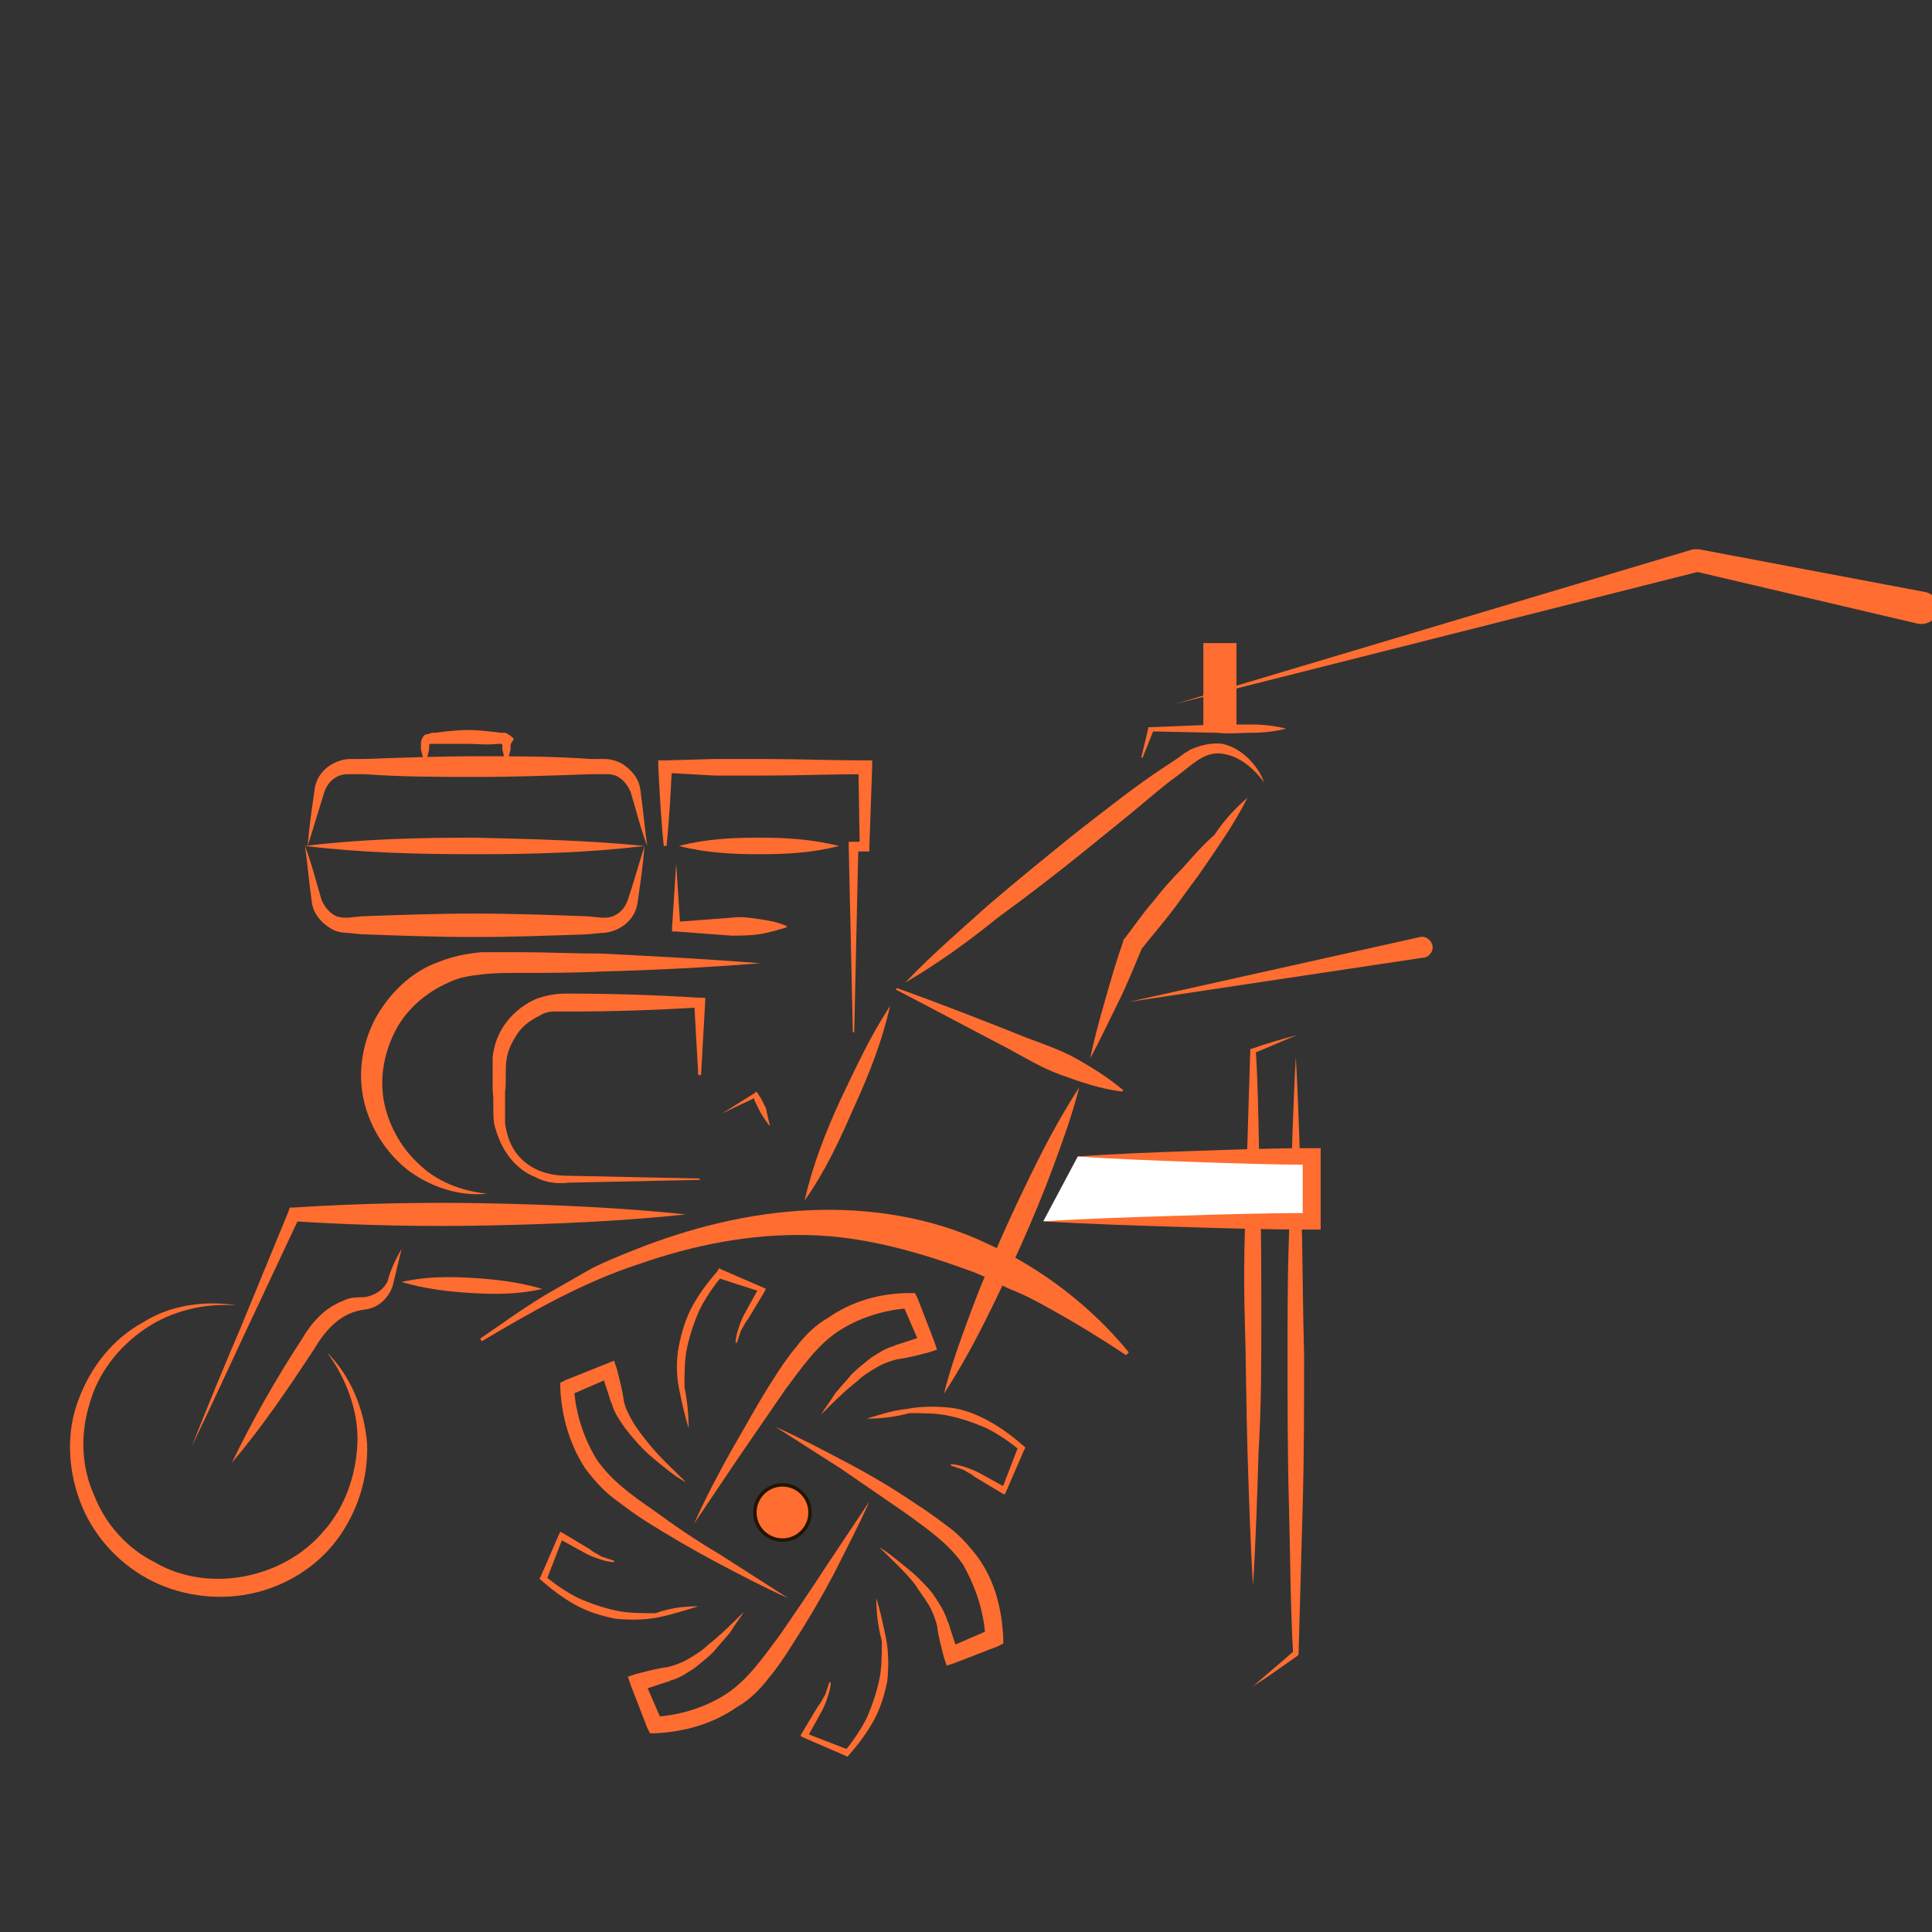 <?xml version="1.0" encoding="utf-8"?>
<!-- Generator: Adobe Illustrator 23.0.3, SVG Export Plug-In . SVG Version: 6.00 Build 0)  -->
<svg version="1.1" id="Layer_1" xmlns="http://www.w3.org/2000/svg" xmlns:xlink="http://www.w3.org/1999/xlink" x="0px" y="0px"
	 width="140px" height="140px" viewBox="0 0 140 140" style="enable-background:new 0 0 140 140;" xml:space="preserve">
<rect x="0" y="0" width="140" height="140" fill="#333333" stroke="none"/>
<style type="text/css">
	.st0{fill:#FF6D30;}
	.st1{fill:none;}
	.st2{fill:#FF6D30;enable-background:new    ;}
	.st3{fill:#FF6D30;stroke:#201600;stroke-width:0.25;stroke-miterlimit:10;enable-background:new    ;}
	.st4{fill:#FFFFFF;}
	.st5{fill:none;stroke:#59595B;stroke-width:0.528;stroke-miterlimit:10;}
	.st6{fill:#FF6D30;stroke:#000703;stroke-width:0.715;stroke-miterlimit:10;enable-background:new    ;}
	.st7{fill:none;stroke:#000703;stroke-width:0.778;stroke-miterlimit:10;enable-background:new    ;}
	.st8{fill:none;stroke:#000703;stroke-width:0.778;stroke-miterlimit:10;enable-background:new    ;}
	.st9{opacity:0.61;}
	.st10{fill:none;stroke:#000703;stroke-width:1.028;stroke-miterlimit:10;}
	.st11{fill:#FF6D30;stroke:#000703;stroke-width:0.692;stroke-miterlimit:10;enable-background:new    ;}
	.st12{fill:#FF6D30;stroke:#282B2B;stroke-width:0.25;stroke-miterlimit:10;}
	.st13{fill:#FFFFFF;enable-background:new    ;}
	.st14{clip-path:url(#SVGID_2_);fill:#FF6D30;}
	.st15{clip-path:url(#SVGID_4_);fill:#FF6D30;}
	.st16{clip-path:url(#SVGID_6_);fill:#FF6D30;}
	.st17{clip-path:url(#SVGID_8_);fill:#FF6D30;}
	.st18{clip-path:url(#SVGID_10_);fill:#FF6D30;}
	.st19{clip-path:url(#SVGID_12_);fill:#FF6D30;}
	.st20{clip-path:url(#SVGID_14_);fill:#FF6D30;}
	.st21{clip-path:url(#SVGID_16_);fill:#FF6D30;}
	.st22{clip-path:url(#SVGID_18_);fill:#FF6D30;}
	.st23{clip-path:url(#SVGID_20_);fill:#FF6D30;}
	.st24{clip-path:url(#SVGID_22_);fill:#FF6D30;}
	.st25{clip-path:url(#SVGID_24_);fill:#FF6D30;}
	.st26{clip-path:url(#SVGID_26_);fill:#FF6D30;}
	.st27{clip-path:url(#SVGID_28_);fill:#FF6D30;}
	.st28{fill:#FF6D30;stroke:#59595B;stroke-width:0.512;stroke-miterlimit:10;}
</style>
<g>
	<path class="st0" d="M81.6,98.2c-1.8-1.2-3.6-2.3-5.4-3.3c-0.9-0.5-1.8-1-2.8-1.4c-0.5-0.2-0.9-0.4-1.4-0.7l-1.4-0.6
		c-3.8-1.4-7.8-2.6-12-2.7c-4.2-0.1-8.3,0.7-12.3,2.1c-4,1.3-7.7,3.4-11.4,5.6l-0.1-0.2l2.6-1.8c0.9-0.6,1.8-1.2,2.7-1.7l2.8-1.6
		c1-0.5,2-0.9,3-1.3c4-1.6,8.3-2.7,12.7-2.9c4.4-0.2,8.9,0.5,12.9,2.4c4,1.8,7.6,4.6,10.3,7.9L81.6,98.2z"/>
</g>
<g>
	<path class="st0" d="M49.7,88c-4.7,0.5-9.5,0.7-14.2,0.8s-9.5,0-14.2-0.3l0.4-0.3l-3.9,8.3c-1.3,2.8-2.6,5.6-3.9,8.3
		c1.1-2.8,2.3-5.7,3.5-8.5l3.5-8.5l0.1-0.3l0.3,0c4.7-0.3,9.5-0.4,14.2-0.3C40.2,87.3,44.9,87.5,49.7,88z"/>
</g>
<g>
	<path class="st0" d="M17.2,94.6c-2.4-0.2-4.8,0.4-6.7,1.7c-1.9,1.3-3.4,3.2-4,5.4c-0.7,2.2-0.6,4.6,0.3,6.6
		c0.8,2.1,2.4,3.9,4.4,4.9c3.9,2.3,9.4,1.2,12.3-2.3c1.5-1.7,2.3-4,2.4-6.3c0.1-2.3-0.8-4.7-2.2-6.6c1.7,1.7,2.7,4.1,2.9,6.6
		c0.1,2.5-0.7,5-2.2,7c-1.5,2-3.8,3.4-6.3,3.9s-5.2,0.1-7.4-1.1c-2.2-1.2-4-3.2-4.9-5.6c-0.9-2.4-1-5.1-0.1-7.4
		c0.9-2.4,2.5-4.4,4.7-5.6C12.3,94.6,14.8,94.2,17.2,94.6z"/>
</g>
<g>
	<path class="st0" d="M39.3,93.4c-1.7,0.4-3.4,0.4-5.1,0.3c-1.7-0.1-3.4-0.3-5.1-0.8c1.7-0.4,3.4-0.4,5.1-0.3
		C35.9,92.7,37.6,92.9,39.3,93.4z"/>
</g>
<g>
	<path class="st0" d="M29.1,90.5c-0.2,0.8-0.4,1.7-0.6,2.5c-0.2,0.9-1,1.8-2.1,1.9c-1.6,0.2-2.7,1.3-3.6,2.8c-1.9,2.9-3.8,5.7-6,8.3
		c1.5-3.1,3.2-6.1,5.1-9c0.4-0.7,1-1.5,1.8-2.1c0.4-0.3,0.8-0.5,1.3-0.7c0.4-0.2,1-0.2,1.4-0.2c0.7-0.1,1.4-0.5,1.7-1.2
		C28.3,92,28.7,91.2,29.1,90.5z"/>
</g>
<path class="st1" d="M49.9,106.4c-1.7,3.7,0,8.1,3.8,9.7c3.7,1.7,8.1-0.1,9.7-3.8"/>
<path class="st1" d="M63.5,78.8c-1.3,2.9,0,6.3,2.9,7.6c2.9,1.3,6.3,0,7.6-2.9"/>
<g>
	<path class="st0" d="M68.4,101c0.5-2,1.2-3.9,1.9-5.8c0.7-1.9,1.5-3.8,2.3-5.6c0.8-1.8,1.7-3.7,2.6-5.5c0.9-1.8,1.9-3.6,3-5.3
		c-0.5,2-1.2,3.9-1.9,5.8c-0.7,1.9-1.5,3.8-2.3,5.6c-0.8,1.8-1.7,3.7-2.6,5.5C70.5,97.5,69.5,99.3,68.4,101z"/>
</g>
<g>
	<path class="st0" d="M58.3,87c0.6-2.6,1.5-4.9,2.6-7.3c1.1-2.3,2.2-4.7,3.6-6.8c-0.6,2.6-1.5,4.9-2.6,7.3
		C60.9,82.5,59.8,84.9,58.3,87z"/>
</g>
<g>
	<path class="st0" d="M22.3,61.3c0.1-1.4,0.3-2.7,0.5-4.1c0.1-0.8,0.6-1.5,1.4-1.9c0.4-0.2,0.8-0.3,1.2-0.3l1,0
		c2.7-0.1,5.5-0.2,8.2-0.2c2.7,0,5.5,0,8.2,0.2l1,0c0.4,0,0.8,0.1,1.2,0.3c0.7,0.4,1.3,1.1,1.4,1.9c0.2,1.4,0.3,2.7,0.5,4.1
		c-0.5-1.3-0.8-2.6-1.2-3.9c-0.2-0.5-0.6-1-1.1-1.2c-0.3-0.1-0.5-0.1-0.8-0.1l-1,0c-2.7,0.1-5.5,0.2-8.2,0.2c-2.7,0-5.5,0-8.2-0.2
		l-1,0c-0.3,0-0.5,0-0.8,0.1c-0.5,0.2-0.9,0.6-1.1,1.2C23.1,58.7,22.7,60,22.3,61.3z"/>
</g>
<g>
	<path class="st0" d="M46.7,61.3c-0.1,1.4-0.3,2.7-0.5,4.1c-0.1,0.8-0.6,1.5-1.4,1.9c-0.4,0.2-0.8,0.3-1.2,0.3l-1,0.1
		c-2.7,0.1-5.5,0.2-8.2,0.2c-2.7,0-5.5-0.1-8.2-0.2l-1-0.1c-0.4,0-0.9-0.1-1.2-0.3c-0.7-0.4-1.3-1.1-1.4-1.9
		c-0.2-1.4-0.3-2.7-0.5-4.1c0.5,1.3,0.8,2.6,1.2,3.9c0.2,0.5,0.6,1,1.1,1.2c0.3,0.1,0.5,0.1,0.8,0.1l1-0.1c2.7-0.1,5.5-0.2,8.2-0.2
		c2.7,0,5.5,0.1,8.2,0.2l1,0.1c0.3,0,0.5,0,0.8-0.1c0.5-0.2,0.9-0.6,1.1-1.2C45.9,64,46.3,62.6,46.7,61.3z"/>
</g>
<g>
	<path class="st0" d="M36.7,55.5c-0.1-0.4-0.2-0.8-0.3-1.2c0-0.1,0-0.2,0-0.3c0,0,0-0.1-0.1-0.1c0,0-0.1,0-0.1,0c0,0,0,0,0,0l-0.1,0
		c-0.8,0.1-1.6,0-2.3,0c-0.8,0-1.6,0-2.4,0l-0.1,0c0,0,0,0,0,0c0,0,0,0-0.1,0c0,0-0.1,0-0.1,0.1c0,0,0,0.2,0,0.3
		c-0.1,0.4-0.2,0.8-0.3,1.2c-0.1-0.4-0.2-0.8-0.3-1.2c0-0.1,0-0.2,0-0.3c0-0.2,0-0.3,0.1-0.5c0.1-0.2,0.2-0.3,0.4-0.3
		c0.1,0,0.2-0.1,0.3-0.1l0.2,0c0.8-0.1,1.6-0.2,2.4-0.2c0.8,0,1.6,0.1,2.4,0.2l0.2,0c0.1,0,0.2,0,0.3,0.1c0.2,0.1,0.3,0.2,0.4,0.3
		S37,53.8,37,54c0,0.2,0,0.2,0,0.3C36.9,54.7,36.8,55.1,36.7,55.5z"/>
</g>
<g>
	<path class="st0" d="M57,67.2c-0.7,0.2-1.3,0.4-2,0.5c-0.7,0.1-1.3,0.1-2,0.1c-1.3-0.1-2.7-0.2-4-0.3l-0.3,0l0-0.3l0.3-4.6H49
		l0.3,4.6L49,66.8c1.3-0.1,2.7-0.2,4-0.3c0.7-0.1,1.3,0,2,0.1c0.7,0.1,1.3,0.2,2,0.5C57,67,57,67.2,57,67.2z"/>
</g>
<g>
	<path class="st0" d="M48.1,61.3c-0.2-1.9-0.3-3.8-0.4-5.8l0-0.4l0.5,0l3.6-0.1c1.2,0,2.4,0,3.6,0c2.4,0,4.8,0.1,7.3,0.1l0.5,0
		l0,0.5L63,61.3l0,0.4l-0.4,0l-0.8,0l0.4-0.4c-0.1,4.5-0.2,9-0.3,13.5h-0.1l-0.3-13.5l0-0.3l0.4,0l0.8,0l-0.4,0.4l-0.1-5.8l0.5,0.5
		c-2.4,0-4.8,0.1-7.3,0.1c-1.2,0-2.4,0-3.6,0L48.2,56l0.5-0.5c-0.1,1.9-0.2,3.9-0.4,5.8L48.1,61.3L48.1,61.3z"/>
</g>
<g>
	<path class="st0" d="M55.1,69.8c-3.8,0.3-7.7,0.5-11.5,0.6c-1.9,0.1-3.8,0.1-5.8,0.1c-0.9,0-2,0-2.8,0.1c-0.9,0.1-1.7,0.2-2.5,0.6
		c-1.6,0.7-3,1.9-3.8,3.4c-0.8,1.5-1.2,3.3-0.9,5.1c0.3,1.7,1.2,3.4,2.5,4.6c1.3,1.3,3.1,2,5,2.2c-1.9,0.2-3.9-0.4-5.6-1.6
		c-1.6-1.2-2.8-3-3.3-5c-0.5-2-0.2-4.2,0.8-6.1c1-1.8,2.6-3.4,4.6-4.1c1-0.4,2-0.6,3.1-0.7c1,0,1.9,0,2.9,0c1.9,0,3.8,0.1,5.8,0.1
		C47.5,69.3,51.3,69.5,55.1,69.8z"/>
</g>
<g>
	<path class="st0" d="M50.6,77.9c-0.1-1.8-0.2-3.6-0.3-5.3l0.4,0.4c-3.2,0.2-6.3,0.3-9.5,0.3c-0.4,0-0.8,0-1.1,0
		c-0.3,0-0.7,0.1-1,0.3c-0.6,0.3-1.2,0.7-1.6,1.3c-0.4,0.6-0.7,1.2-0.8,1.9c-0.1,0.7,0,1.6-0.1,2.3c0,0.8,0,1.6,0,2.3
		c0.1,0.7,0.3,1.4,0.7,2c0.4,0.6,1,1.1,1.7,1.4c0.7,0.3,1.4,0.4,2.2,0.4l9.5,0.2v0.1l-9.5,0.2c-0.8,0.1-1.7,0-2.4-0.4
		c-0.8-0.3-1.5-0.9-2-1.6c-0.5-0.7-0.8-1.5-1-2.3c-0.1-0.9,0-1.6-0.1-2.4c0-0.8,0-1.5,0-2.4c0.1-0.9,0.4-1.7,0.9-2.4
		c0.5-0.7,1.2-1.3,2-1.7c0.4-0.2,0.8-0.3,1.3-0.4c0.5-0.1,0.9-0.1,1.3-0.1c3.2,0,6.3,0.1,9.5,0.3l0.4,0l0,0.3
		c-0.1,1.8-0.2,3.6-0.3,5.3H50.6z"/>
</g>
<g>
	<path class="st0" d="M81.3,79.1c-1.6-0.2-3-0.7-4.4-1.2c-1.4-0.5-2.7-1.3-4-2c-2.7-1.4-5.3-2.8-8-4.2l0.1-0.1
		c2.8,1,5.6,2.1,8.4,3.2c1.4,0.6,2.8,1,4.2,1.7c1.3,0.7,2.6,1.5,3.8,2.5L81.3,79.1z"/>
</g>
<g>
	<path class="st0" d="M90.4,57.8c-0.5,1-1.1,2-1.7,2.9c-0.6,0.9-1.2,1.8-1.9,2.8c-0.7,0.9-1.3,1.8-2,2.7c-0.7,0.9-1.4,1.7-2.1,2.6
		l0.1-0.2c-0.6,1.4-1.1,2.7-1.8,4.1s-1.3,2.7-2,4c0.3-1.5,0.7-2.9,1.1-4.3c0.4-1.4,0.8-2.8,1.3-4.2l0-0.1l0.1-0.1
		c0.7-0.9,1.3-1.8,2-2.6c0.7-0.9,1.4-1.7,2.2-2.5c0.7-0.8,1.5-1.7,2.3-2.4C88.8,59.3,89.6,58.5,90.4,57.8z"/>
</g>
<g>
	<path class="st0" d="M65.6,71.2c1.9-2,4-3.8,6-5.6c2.1-1.8,4.2-3.5,6.3-5.2c2.2-1.7,4.3-3.4,6.6-4.9l0.9-0.6l0.4-0.3l0.5-0.3
		c0.7-0.3,1.5-0.5,2.3-0.4c0.8,0.2,1.4,0.6,1.9,1.1s0.9,1.1,1.1,1.7c-0.8-1.1-1.9-2-3.2-2.1c-1.2-0.1-2.1,0.9-3.2,1.7
		c-1.1,0.8-2.1,1.7-3.2,2.6l-3.2,2.6c-2.1,1.7-4.3,3.4-6.5,5C70.2,68.2,68,69.8,65.6,71.2z"/>
</g>
<g>
	<path class="st0" d="M93.2,52.8c-0.8,0.2-1.6,0.3-2.5,0.3s-1.6,0.1-2.5,0L83.4,53l0.2-0.1l-0.8,2l-0.1,0l0.5-2.1l0-0.1l0.1,0
		l4.9-0.2c0.8,0,1.6,0,2.5,0C91.6,52.5,92.4,52.6,93.2,52.8L93.2,52.8C93.2,52.8,93.2,52.8,93.2,52.8z"/>
</g>
<g>
	<path class="st0" d="M81.8,72.6l21.1-4.7c0.4-0.1,0.8,0.2,0.9,0.6s-0.2,0.8-0.6,0.9c0,0,0,0-0.1,0L81.8,72.6z"/>
</g>
<g>
	<path class="st0" d="M94,75c-1,0.4-2.1,0.9-3.1,1.3l0.1-0.2c0.2,3.2,0.2,6.5,0.3,9.7c0.1,3.2,0.1,6.5,0.1,9.7s0,6.5-0.2,9.7
		c-0.1,3.2-0.2,6.5-0.4,9.7c-0.2-3.2-0.3-6.5-0.4-9.7c-0.1-3.2-0.1-6.5-0.2-9.7s0-6.5,0.1-9.7c0.1-3.2,0.2-6.5,0.3-9.7l0-0.1l0.1,0
		C91.8,75.6,92.9,75.3,94,75z"/>
</g>
<g>
	<path class="st0" d="M90.8,122.2c1-0.9,2-1.7,3-2.6l-0.1,0.2c-0.2-3.6-0.2-7.2-0.3-10.8c-0.1-3.6-0.1-7.2-0.1-10.8
		c0-3.6,0-7.2,0.2-10.8c0.1-3.6,0.2-7.2,0.4-10.8c0.2,3.6,0.3,7.2,0.4,10.8c0.1,3.6,0.1,7.2,0.2,10.8c0,3.6,0,7.2-0.1,10.8
		c-0.1,3.6-0.2,7.2-0.3,10.8l0,0.1l-0.1,0.1C93,120.7,91.9,121.5,90.8,122.2z"/>
</g>
<g>
	<path class="st0" d="M139,45.2l-16.2-3.8l0.4,0L85.2,51l37.5-11.2l0.2,0l0.2,0l16.4,3.1c0.6,0.1,1.1,0.7,0.9,1.4
		C140.3,44.9,139.7,45.3,139,45.2C139.1,45.2,139,45.2,139,45.2z"/>
</g>
<rect x="87.2" y="46.6" class="st2" width="2.4" height="6.2"/>
<g>
	<path class="st0" d="M55.8,81.6c-0.3-0.3-0.5-0.7-0.7-1c-0.1-0.2-0.2-0.4-0.3-0.6c-0.1-0.2-0.2-0.4-0.2-0.6l0.2,0.1
		c-0.8,0.4-1.7,0.8-2.5,1.2c0.8-0.5,1.6-1,2.4-1.5l0.1-0.1l0.1,0.1c0.1,0.2,0.2,0.3,0.3,0.5c0.1,0.2,0.2,0.4,0.3,0.6
		C55.6,80.8,55.7,81.2,55.8,81.6z"/>
</g>
<circle class="st3" cx="56.7" cy="109.6" r="2"/>
<g>
	<g>
		<path class="st0" d="M50.3,110.4c0.8-1.8,1.7-3.5,2.7-5.3c1-1.7,1.9-3.4,3-5.1c0.5-0.8,1.1-1.7,1.7-2.4c0.6-0.8,1.4-1.6,2.3-2.1
			c1.7-1.2,3.8-1.8,5.9-1.8l0.4,0l0.2,0.4l1.2,3.1l0.2,0.6l-0.6,0.2c-0.8,0.2-1.5,0.4-2.3,0.5l0,0h0c-0.4,0.1-1,0.3-1.5,0.6
			c-0.5,0.3-1,0.6-1.4,1c-0.9,0.7-1.8,1.6-2.6,2.4c0.3-0.5,0.7-1,1-1.5c0.4-0.5,0.8-0.9,1.2-1.4c0.4-0.4,0.9-0.8,1.4-1.2
			c0.5-0.3,1-0.7,1.8-0.9l-0.1,0c0.7-0.2,1.5-0.5,2.2-0.7l-0.3,0.7l-1.3-3l0.5,0.3c-1.8,0.1-3.7,0.7-5.2,1.7c-1.5,1-2.6,2.6-3.8,4.2
			c-1.1,1.6-2.2,3.2-3.3,4.8L50.3,110.4z"/>
	</g>
</g>
<g>
	<g>
		<path class="st0" d="M63,108.8c-0.8,1.8-1.7,3.5-2.6,5.3c-0.9,1.7-1.9,3.4-3,5.1c-0.5,0.8-1.1,1.7-1.7,2.4
			c-0.6,0.8-1.4,1.6-2.3,2.1c-1.7,1.2-3.8,1.8-5.9,1.9l-0.4,0l-0.2-0.4l-1.2-3.1l-0.2-0.6l0.6-0.2c0.8-0.2,1.5-0.4,2.3-0.5l0,0h0
			c0.4-0.1,1-0.3,1.5-0.6c0.5-0.3,1-0.6,1.4-1c0.9-0.7,1.8-1.6,2.6-2.4c-0.3,0.5-0.7,1-1,1.5c-0.4,0.5-0.8,0.9-1.2,1.4
			c-0.4,0.4-0.9,0.8-1.4,1.2c-0.5,0.3-1,0.7-1.8,0.9l0.1,0c-0.7,0.2-1.5,0.5-2.2,0.7l0.3-0.7l1.3,3l-0.5-0.4
			c1.8-0.1,3.7-0.7,5.2-1.7c1.5-1,2.6-2.6,3.8-4.2c1.1-1.6,2.2-3.2,3.3-4.9L63,108.8z"/>
	</g>
</g>
<g>
	<g>
		<path class="st0" d="M56.2,103.4c1.8,0.8,3.5,1.7,5.2,2.6c1.7,0.9,3.4,1.9,5,3c0.8,0.5,1.6,1.1,2.4,1.7c0.8,0.6,1.5,1.4,2.1,2.2
			c1.2,1.7,1.7,3.7,1.8,5.8l0,0.4l-0.4,0.2l-3.1,1.2l-0.6,0.2l-0.2-0.6c-0.2-0.8-0.4-1.5-0.5-2.3l0,0v0c-0.1-0.4-0.3-1-0.6-1.5
			c-0.3-0.5-0.7-1-1-1.5c-0.8-1-1.7-1.8-2.6-2.7c0.5,0.3,1,0.7,1.5,1.1c0.5,0.4,1,0.8,1.4,1.2s0.9,0.9,1.2,1.4
			c0.4,0.6,0.7,1.1,0.9,1.8l0-0.1c0.2,0.7,0.5,1.5,0.7,2.2l-0.7-0.3l3-1.3l-0.3,0.5c-0.1-1.8-0.7-3.6-1.6-5.2
			c-1-1.5-2.6-2.6-4.1-3.7c-1.6-1.1-3.2-2.2-4.8-3.3L56.2,103.4z"/>
	</g>
</g>
<g>
	<g>
		<path class="st0" d="M57.1,115.8c-1.8-0.8-3.5-1.7-5.2-2.6c-1.7-0.9-3.4-1.9-5-2.9c-0.8-0.5-1.6-1.1-2.4-1.7s-1.5-1.4-2.1-2.2
			c-1.1-1.7-1.7-3.7-1.8-5.8l0-0.4L41,100l3-1.2l0.5-0.2l0.2,0.6c0.2,0.8,0.4,1.5,0.5,2.3l0,0v0c0.1,0.5,0.4,1.1,0.7,1.6
			c0.3,0.5,0.7,1,1.1,1.5c0.8,1,1.8,1.9,2.7,2.8c-0.6-0.3-1.1-0.7-1.6-1.1c-0.5-0.4-1-0.8-1.5-1.3s-0.9-1-1.3-1.5
			c-0.4-0.6-0.8-1.1-1-1.9l0,0.1c-0.2-0.7-0.5-1.5-0.7-2.2l0.7,0.3l-3,1.3l0.3-0.5c0.1,1.8,0.7,3.6,1.6,5.1c1,1.5,2.5,2.6,4.1,3.7
			c1.5,1.1,3.1,2.2,4.8,3.2L57.1,115.8z"/>
	</g>
</g>
<g>
	<g>
		<path class="st0" d="M62.8,102.8c1-0.3,1.9-0.6,2.9-0.7c1-0.2,2.1-0.2,3.1-0.1s2,0.5,2.9,1c0.9,0.5,1.7,1.1,2.5,1.8l0.1,0.1
			l-0.1,0.2l-1.3,3l-0.1,0.2l-0.2-0.1l-2-1.2l0,0l0,0c-0.2-0.2-0.5-0.3-0.8-0.5c-0.3-0.1-0.6-0.2-0.9-0.3l0-0.1c0.3,0,0.7,0.1,1,0.2
			c0.3,0.1,0.6,0.2,1,0.4l0,0l2,1.1l-0.3,0.1l1.2-3.1l0.1,0.3c-0.7-0.6-1.6-1.2-2.4-1.6c-0.9-0.4-1.8-0.7-2.7-0.9
			c-0.9-0.2-1.9-0.2-2.9-0.2C64.8,102.7,63.8,102.8,62.8,102.8L62.8,102.8z"/>
	</g>
</g>
<g>
	<g>
		<path class="st0" d="M50.6,116.4c-1,0.3-1.9,0.6-2.9,0.8c-1,0.2-2.1,0.2-3.1,0.1c-1-0.2-2-0.5-2.9-1c-0.9-0.5-1.7-1.1-2.5-1.8
			l-0.1-0.1l0.1-0.2l1.3-3l0.1-0.2l0.2,0.1l2,1.2l0,0l0,0c0.2,0.2,0.5,0.3,0.8,0.5c0.3,0.1,0.6,0.2,0.9,0.3l0,0.1
			c-0.3,0-0.7-0.1-1-0.2c-0.3-0.1-0.6-0.2-1-0.4l0,0l-2-1.1l0.3-0.1l-1.2,3.1l-0.1-0.3c0.7,0.6,1.6,1.2,2.4,1.6
			c0.9,0.4,1.8,0.7,2.7,0.9c0.9,0.2,1.9,0.2,2.9,0.2C48.6,116.5,49.6,116.4,50.6,116.4L50.6,116.4z"/>
	</g>
</g>
<g>
	<g>
		<path class="st0" d="M63.5,115.8c0.3,1,0.5,1.9,0.7,2.9c0.2,1,0.2,2.1,0.1,3.1c-0.2,1-0.5,2-1,2.9c-0.5,0.9-1.1,1.7-1.8,2.5
			l-0.1,0.1l-0.2-0.1l-3-1.3l-0.2-0.1l0.1-0.2l1.2-2l0,0l0,0c0.2-0.2,0.3-0.5,0.5-0.8c0.1-0.3,0.2-0.6,0.3-0.9l0.1,0
			c0,0.3-0.1,0.7-0.2,1c-0.1,0.3-0.2,0.6-0.4,1l0,0l-1.1,2l-0.1-0.3l3.1,1.2l-0.3,0.1c0.6-0.7,1.2-1.6,1.6-2.4
			c0.4-0.9,0.7-1.8,0.9-2.7c0.2-0.9,0.2-1.9,0.2-2.9C63.6,117.8,63.5,116.8,63.5,115.8L63.5,115.8z"/>
	</g>
</g>
<g>
	<g>
		<path class="st0" d="M49.9,103.5c-0.3-1-0.5-1.9-0.7-2.9c-0.2-1-0.2-2.1,0-3.1c0.2-1,0.5-2,1-2.9c0.5-0.9,1.1-1.7,1.8-2.5l0.1-0.2
			l0.2,0.1l3,1.3l0.2,0.1l-0.1,0.2l-1.2,2l0,0l0,0c-0.2,0.2-0.3,0.5-0.5,0.8c-0.1,0.3-0.2,0.6-0.3,0.9l-0.1,0c0-0.3,0.1-0.7,0.2-1
			c0.1-0.3,0.2-0.6,0.4-1l0,0l1.1-2l0.1,0.3L52,92.6l0.3-0.1c-0.6,0.7-1.2,1.6-1.6,2.4c-0.4,0.9-0.7,1.8-0.9,2.7
			c-0.2,0.9-0.2,1.9-0.2,2.9C49.8,101.5,49.9,102.5,49.9,103.5L49.9,103.5z"/>
	</g>
</g>
<g>
	<polyline class="st4" points="78.1,83.8 95,83.8 95,88.5 75.6,88.5 	"/>
	<path class="st0" d="M78.1,83.8c2.8-0.2,5.6-0.3,8.5-0.4c2.8-0.1,5.6-0.2,8.5-0.2h0.6l0,0.6c0,1.6,0,3.1,0,4.7l0,0.6H95
		c-3.2,0-6.5-0.1-9.7-0.2c-3.2-0.1-6.5-0.2-9.7-0.4c3.2-0.2,6.5-0.3,9.7-0.4c3.2-0.1,6.5-0.2,9.7-0.2l-0.6,0.6c0-1.6,0-3.1,0-4.7
		l0.6,0.6c-2.8,0-5.6-0.1-8.5-0.2C83.8,84.1,80.9,84,78.1,83.8z"/>
</g>
<g>
	<path class="st0" d="M46.7,61.3c-4.1,0.5-8.2,0.6-12.3,0.6c-4.1,0-8.2-0.1-12.3-0.6c4.1-0.5,8.2-0.6,12.3-0.6
		C38.6,60.8,42.7,60.9,46.7,61.3z"/>
</g>
<g>
	<path class="st0" d="M49.2,61.3c1.9-0.5,3.8-0.6,5.8-0.6c1.9,0,3.8,0.1,5.8,0.6c-1.9,0.5-3.8,0.6-5.8,0.6
		C53.1,61.9,51.1,61.8,49.2,61.3z"/>
</g>
</svg>
